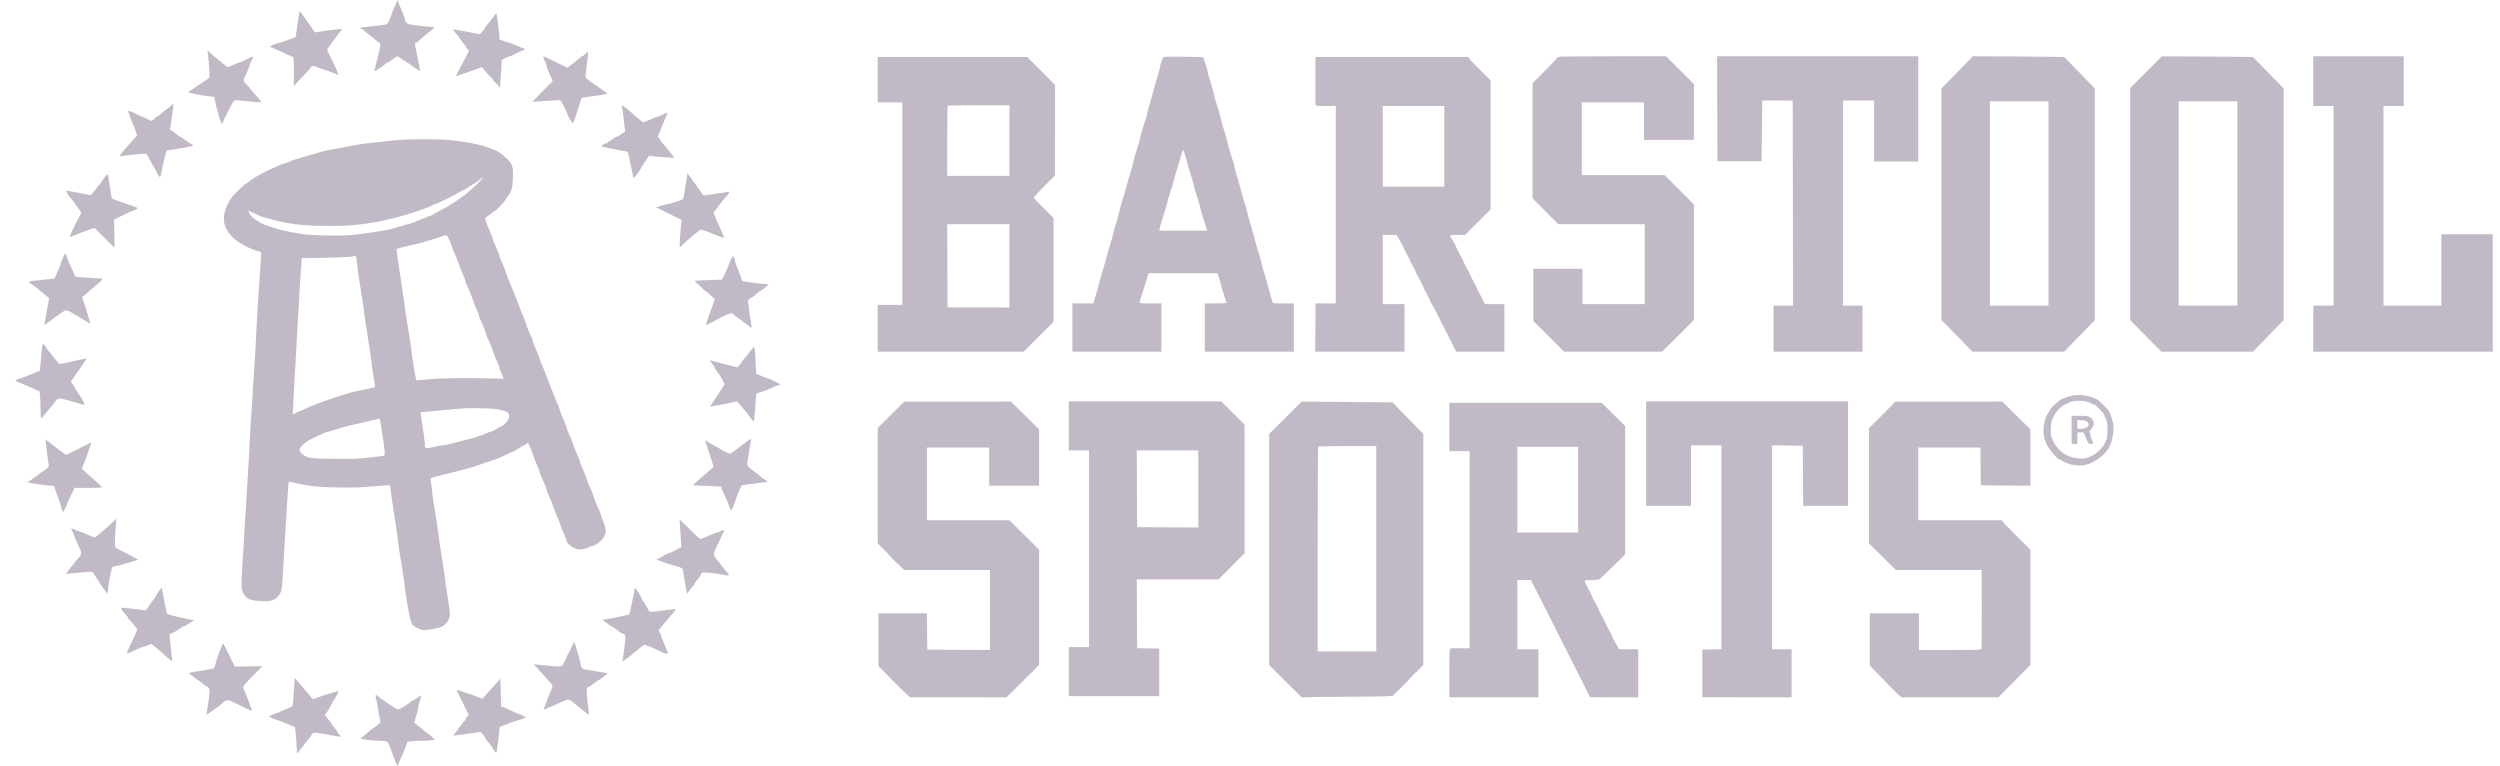 <svg width="111" height="34" viewBox="0 0 111 34" fill="none" xmlns="http://www.w3.org/2000/svg">
<path d="M17.518 0.304C17.444 0.47 17.383 0.621 17.383 0.64C17.383 0.659 17.342 0.768 17.29 0.88C17.281 0.9 17.273 0.919 17.266 0.936C17.247 0.981 17.234 1.014 17.211 1.038C17.154 1.101 17.041 1.112 16.638 1.153C16.582 1.158 16.522 1.164 16.455 1.171C16.198 1.2 15.986 1.225 15.976 1.232C15.97 1.238 16.012 1.264 16.063 1.286C16.118 1.312 16.163 1.34 16.163 1.35C16.163 1.363 16.301 1.475 16.468 1.603C16.635 1.731 16.773 1.846 16.773 1.862C16.773 1.878 16.795 1.891 16.821 1.891C16.93 1.891 16.914 2.009 16.693 2.866C16.651 3.023 16.622 3.158 16.625 3.161C16.641 3.177 17.02 2.924 17.091 2.854C17.13 2.815 17.174 2.786 17.194 2.786C17.213 2.786 17.316 2.722 17.422 2.642C17.528 2.563 17.624 2.499 17.637 2.499C17.647 2.499 17.737 2.553 17.83 2.617C17.926 2.684 18.061 2.77 18.135 2.812C18.206 2.85 18.273 2.895 18.283 2.911C18.302 2.94 18.646 3.17 18.655 3.161C18.665 3.151 18.575 2.684 18.488 2.297C18.411 1.948 18.411 1.891 18.488 1.891C18.514 1.891 18.553 1.862 18.575 1.827C18.601 1.795 18.774 1.644 18.967 1.494L19.311 1.222L19.176 1.206C19.099 1.196 18.829 1.164 18.572 1.136C18.055 1.081 18.016 1.062 17.974 0.835C17.962 0.774 17.91 0.63 17.856 0.515C17.804 0.4 17.737 0.24 17.705 0.154L17.65 0L17.518 0.304Z" fill="#C2B9C6"/>
<path d="M13.294 0.528C13.284 0.553 13.252 0.752 13.223 0.969C13.194 1.187 13.162 1.427 13.149 1.5L13.127 1.641L12.809 1.766C12.632 1.833 12.468 1.891 12.442 1.891C12.362 1.891 11.986 2.035 11.996 2.063C11.999 2.076 12.092 2.124 12.195 2.166C12.301 2.211 12.503 2.3 12.645 2.367C12.786 2.435 12.934 2.502 12.976 2.515C13.046 2.534 13.046 2.54 13.046 3.18V3.823L13.262 3.586C13.38 3.455 13.544 3.279 13.625 3.199C13.708 3.119 13.785 3.03 13.795 2.998C13.83 2.905 13.907 2.905 14.151 3.007C14.283 3.062 14.412 3.106 14.434 3.106C14.457 3.106 14.598 3.158 14.749 3.218C14.897 3.279 15.022 3.33 15.025 3.33C15.045 3.33 14.916 3.02 14.813 2.818C14.678 2.559 14.524 2.227 14.524 2.195C14.524 2.185 14.675 1.974 14.858 1.731L15.192 1.286L14.98 1.302C14.861 1.312 14.592 1.347 14.38 1.379L13.994 1.44L13.914 1.34C13.869 1.283 13.805 1.193 13.769 1.136C13.734 1.081 13.663 0.979 13.615 0.912C13.608 0.902 13.6 0.891 13.591 0.879C13.539 0.807 13.465 0.707 13.416 0.633C13.342 0.528 13.306 0.496 13.294 0.528Z" fill="#C2B9C6"/>
<path d="M21.83 0.851C21.868 0.797 21.926 0.717 21.961 0.669C21.997 0.624 22.032 0.592 22.038 0.598C22.061 0.617 22.167 1.446 22.17 1.603V1.747L22.36 1.817C22.462 1.859 22.565 1.891 22.585 1.891C22.607 1.891 22.784 1.958 22.98 2.041L23.333 2.191L23.227 2.23C23.166 2.252 23.018 2.319 22.899 2.383C22.777 2.447 22.662 2.499 22.636 2.499C22.613 2.499 22.52 2.537 22.434 2.582L22.273 2.665L22.254 3.084C22.241 3.317 22.225 3.599 22.212 3.711L22.193 3.913L22.135 3.82C22.103 3.769 22.032 3.695 21.977 3.657C21.926 3.618 21.881 3.564 21.881 3.538C21.881 3.516 21.846 3.468 21.804 3.436C21.762 3.404 21.656 3.289 21.563 3.18L21.399 2.982L21.2 3.049C21.087 3.087 20.831 3.18 20.628 3.254C20.426 3.327 20.255 3.381 20.249 3.378C20.243 3.372 20.31 3.234 20.397 3.068C20.487 2.905 20.619 2.655 20.692 2.511L20.827 2.255L20.744 2.163C20.699 2.115 20.66 2.06 20.66 2.044C20.66 2.025 20.596 1.939 20.516 1.849C20.435 1.756 20.371 1.667 20.371 1.648C20.371 1.625 20.361 1.603 20.345 1.596C20.332 1.59 20.271 1.523 20.214 1.446L20.101 1.308L20.23 1.321C20.297 1.328 20.57 1.376 20.831 1.427L21.306 1.52L21.431 1.376C21.502 1.299 21.556 1.219 21.56 1.203C21.56 1.184 21.605 1.12 21.663 1.059C21.717 0.998 21.794 0.902 21.83 0.851Z" fill="#C2B9C6"/>
<path d="M9.236 2.435C9.278 2.812 9.316 3.401 9.3 3.439C9.294 3.458 9.162 3.554 9.011 3.65C8.857 3.746 8.716 3.842 8.69 3.865C8.668 3.887 8.587 3.938 8.513 3.98C8.439 4.018 8.372 4.066 8.366 4.085C8.353 4.124 8.976 4.252 9.31 4.28L9.509 4.3L9.545 4.479C9.564 4.578 9.631 4.847 9.696 5.08C9.782 5.387 9.824 5.496 9.856 5.483C9.879 5.474 9.898 5.448 9.898 5.429C9.898 5.391 10.203 4.78 10.335 4.556C10.336 4.553 10.337 4.551 10.338 4.549L10.339 4.549C10.354 4.521 10.366 4.5 10.383 4.485C10.439 4.436 10.549 4.448 11.018 4.499L11.038 4.501C11.299 4.527 11.54 4.546 11.572 4.54C11.617 4.533 11.604 4.501 11.485 4.37C11.132 3.977 11.087 3.922 11.087 3.906C11.087 3.897 11.022 3.823 10.942 3.743C10.937 3.738 10.931 3.733 10.927 3.728C10.872 3.675 10.838 3.642 10.826 3.602C10.807 3.54 10.845 3.46 10.942 3.253C10.948 3.24 10.955 3.226 10.961 3.212C11.032 3.068 11.087 2.924 11.087 2.892C11.087 2.857 11.1 2.818 11.112 2.799C11.148 2.764 11.254 2.499 11.234 2.499C11.228 2.499 11.09 2.563 10.929 2.642C10.769 2.722 10.621 2.786 10.598 2.786C10.579 2.786 10.47 2.828 10.357 2.882C10.248 2.934 10.139 2.978 10.12 2.978C10.097 2.978 10.03 2.93 9.965 2.873C9.942 2.854 9.908 2.826 9.868 2.793L9.868 2.793L9.868 2.793C9.795 2.732 9.704 2.657 9.625 2.595C9.503 2.499 9.358 2.374 9.307 2.323L9.214 2.227L9.236 2.435Z" fill="#C2B9C6"/>
<path d="M25.845 2.499C25.868 2.499 25.932 2.451 25.993 2.39C26.054 2.329 26.112 2.284 26.115 2.291C26.128 2.3 26.102 2.518 26.019 3.164C25.99 3.391 25.993 3.439 26.032 3.481C26.086 3.532 26.404 3.762 26.742 3.986C26.861 4.066 26.957 4.143 26.957 4.159C26.957 4.181 26.604 4.239 26.009 4.312C25.826 4.338 25.817 4.341 25.791 4.45C25.752 4.597 25.479 5.413 25.447 5.471C25.424 5.515 25.216 5.17 25.168 5.003C25.155 4.955 25.084 4.808 25.013 4.677L24.885 4.444L24.515 4.463C24.467 4.466 24.414 4.469 24.36 4.472L24.359 4.472C24.186 4.483 23.996 4.495 23.889 4.504L23.632 4.524L23.937 4.21C24.104 4.037 24.31 3.829 24.393 3.746L24.541 3.599L24.4 3.282C24.323 3.106 24.258 2.934 24.258 2.895C24.258 2.86 24.245 2.818 24.233 2.799C24.188 2.751 24.095 2.499 24.123 2.499C24.136 2.499 24.278 2.559 24.435 2.639C24.509 2.675 24.6 2.719 24.688 2.761C24.79 2.811 24.89 2.859 24.959 2.892L25.196 3.004L25.46 2.802C25.608 2.69 25.743 2.575 25.768 2.55C25.791 2.521 25.826 2.499 25.845 2.499Z" fill="#C2B9C6"/>
<path fill-rule="evenodd" clip-rule="evenodd" d="M51.659 2.531C51.62 2.556 51.501 2.905 51.501 2.991C51.501 3.03 51.45 3.218 51.389 3.41C51.325 3.605 51.248 3.877 51.215 4.018C51.183 4.159 51.103 4.44 51.039 4.642C50.974 4.843 50.923 5.042 50.923 5.08C50.923 5.119 50.91 5.183 50.891 5.224C50.827 5.384 50.602 6.139 50.602 6.203C50.602 6.238 50.589 6.302 50.573 6.344C50.509 6.501 50.313 7.163 50.313 7.22C50.313 7.256 50.264 7.438 50.203 7.627C50.142 7.819 50.075 8.046 50.052 8.139C50.014 8.305 49.863 8.82 49.776 9.089C49.751 9.169 49.715 9.303 49.699 9.393C49.683 9.479 49.612 9.732 49.542 9.956C49.471 10.177 49.413 10.384 49.413 10.42C49.413 10.452 49.355 10.659 49.285 10.88C49.214 11.101 49.147 11.331 49.137 11.392C49.127 11.453 49.06 11.69 48.989 11.92C48.918 12.147 48.848 12.393 48.828 12.464C48.771 12.72 48.732 12.854 48.636 13.158L48.539 13.472H47.614V15.615H51.566V13.472H51.084C50.663 13.472 50.602 13.465 50.602 13.42C50.602 13.392 50.672 13.152 50.762 12.886C50.849 12.617 50.936 12.339 50.955 12.262L50.99 12.128H54.055L54.129 12.345C54.168 12.464 54.2 12.585 54.2 12.614C54.2 12.643 54.258 12.835 54.328 13.043C54.399 13.251 54.457 13.433 54.457 13.446C54.457 13.459 54.242 13.472 53.975 13.472H53.493V15.615H57.445V13.472H56.982C56.568 13.472 56.516 13.465 56.5 13.414C56.496 13.396 56.474 13.321 56.445 13.223C56.428 13.167 56.41 13.104 56.391 13.04C56.34 12.864 56.279 12.646 56.256 12.553C56.237 12.461 56.169 12.233 56.108 12.042C56.047 11.853 55.999 11.667 55.999 11.632C55.999 11.597 55.931 11.367 55.854 11.12C55.774 10.877 55.71 10.65 55.71 10.621C55.71 10.592 55.642 10.352 55.562 10.093C55.479 9.831 55.401 9.553 55.389 9.473C55.376 9.393 55.318 9.185 55.26 9.009C55.202 8.833 55.132 8.58 55.099 8.449C55.067 8.318 54.99 8.039 54.926 7.835C54.862 7.63 54.81 7.432 54.81 7.396C54.81 7.361 54.797 7.3 54.781 7.259C54.727 7.128 54.521 6.446 54.502 6.334C54.492 6.274 54.431 6.059 54.37 5.858C54.306 5.656 54.239 5.41 54.216 5.311C54.177 5.135 54.084 4.815 53.985 4.514C53.959 4.434 53.924 4.3 53.908 4.21C53.892 4.124 53.821 3.871 53.75 3.647C53.679 3.426 53.622 3.225 53.622 3.199C53.622 3.135 53.455 2.585 53.422 2.55C53.397 2.518 51.71 2.502 51.659 2.531ZM52.635 6.939C52.684 7.092 52.722 7.236 52.722 7.262C52.722 7.284 52.786 7.505 52.867 7.752C52.947 7.998 53.011 8.222 53.011 8.251C53.011 8.283 53.075 8.507 53.156 8.753C53.236 8.999 53.3 9.223 53.3 9.249C53.3 9.277 53.358 9.479 53.426 9.697C53.468 9.829 53.508 9.958 53.536 10.049C53.555 10.109 53.568 10.152 53.574 10.167L53.593 10.24H51.472L51.489 10.135C51.498 10.081 51.578 9.812 51.665 9.543C51.752 9.274 51.823 9.031 51.823 8.999C51.823 8.97 51.887 8.75 51.967 8.513C52.047 8.276 52.112 8.062 52.112 8.036C52.112 8.007 52.176 7.787 52.253 7.537C52.33 7.291 52.42 6.993 52.449 6.872C52.481 6.753 52.513 6.657 52.526 6.657C52.539 6.657 52.587 6.782 52.635 6.939Z" fill="#C2B9C6"/>
<path d="M68.609 3.129C68.917 2.815 69.171 2.547 69.171 2.527C69.171 2.511 70.102 2.499 71.571 2.499H73.974L75.21 3.73V6.21H72.994V4.546H70.231V7.777H73.909L75.21 9.073V14.207L74.507 14.911L73.8 15.615H69.444L68.763 14.934L68.078 14.252V11.936H70.263V13.504H73.026V9.953H69.184L68.046 8.807V3.698L68.609 3.129Z" fill="#C2B9C6"/>
<path d="M76.245 4.824L76.255 7.153H78.214L78.246 4.463H78.921L79.596 4.466L79.612 13.568H78.744V15.615H82.696V13.568H81.828V4.463H82.519L83.21 4.46V7.169H85.17V2.499H76.239L76.245 4.824Z" fill="#C2B9C6"/>
<path fill-rule="evenodd" clip-rule="evenodd" d="M86.384 3.74C86.484 3.637 86.798 3.314 87.081 3.026L87.595 2.499L89.266 2.505C90.184 2.511 91.097 2.518 91.293 2.524L91.649 2.534L91.987 2.876C92.08 2.972 92.206 3.1 92.331 3.229L92.331 3.229L92.333 3.23L92.333 3.231C92.453 3.353 92.572 3.475 92.665 3.57L93.008 3.922V14.214L92.331 14.914L91.649 15.615H87.576L87.354 15.391C87.229 15.27 87.129 15.158 87.129 15.145C87.129 15.129 87.097 15.097 87.059 15.071C87.023 15.046 86.959 14.988 86.924 14.946C86.885 14.902 86.708 14.719 86.528 14.54L86.198 14.211V3.929L86.384 3.74ZM90.952 13.568V4.495H88.35V13.568H90.952Z" fill="#C2B9C6"/>
<path fill-rule="evenodd" clip-rule="evenodd" d="M95.283 3.202L94.583 3.903V14.214L94.759 14.396C94.844 14.484 95.096 14.738 95.349 14.992L95.35 14.992L95.45 15.094L95.964 15.615H100.031L101.393 14.214V3.922L100.985 3.506C100.913 3.432 100.832 3.35 100.751 3.267L100.74 3.255L100.737 3.253L100.736 3.251C100.57 3.082 100.405 2.913 100.307 2.812L100.034 2.534L99.646 2.524C99.43 2.518 98.521 2.511 97.618 2.508L95.98 2.502L95.283 3.202ZM99.337 13.568H96.735V4.495H99.337V13.568Z" fill="#C2B9C6"/>
<path d="M102.71 4.706V2.499H106.726V4.706H105.827V13.568H108.397V10.4H110.678V15.615H102.71V13.568H103.61V4.706H102.71Z" fill="#C2B9C6"/>
<path fill-rule="evenodd" clip-rule="evenodd" d="M38.972 4.546H40.064V13.536H38.972V15.615H45.455L46.779 14.291V9.681L46.345 9.249C46.107 9.012 45.908 8.801 45.898 8.782C45.892 8.762 46.101 8.532 46.361 8.27L46.84 7.793L46.843 5.781V3.769L46.226 3.148L45.606 2.531H38.972V4.546ZM44.819 7.809H42.056V6.264C42.056 5.413 42.066 4.706 42.079 4.696C42.088 4.684 42.712 4.674 43.46 4.674H44.819V7.809ZM44.819 13.651L43.447 13.648H42.072L42.063 11.798L42.056 9.953H44.819V13.651Z" fill="#C2B9C6"/>
<path fill-rule="evenodd" clip-rule="evenodd" d="M58.405 2.642L58.408 2.531H65.184L65.274 2.649C65.322 2.716 65.377 2.777 65.389 2.783C65.406 2.79 65.447 2.828 65.486 2.873C65.524 2.914 65.698 3.09 65.871 3.263L66.183 3.573V9.303L65.614 9.866L65.046 10.432H64.715C64.448 10.432 64.384 10.442 64.384 10.477C64.384 10.503 64.397 10.532 64.413 10.541C64.448 10.564 64.673 10.967 64.673 11.011C64.673 11.027 64.747 11.168 64.834 11.325C64.924 11.482 64.994 11.623 64.994 11.642C64.994 11.658 65.059 11.789 65.139 11.93C65.219 12.07 65.284 12.198 65.284 12.217C65.284 12.233 65.348 12.365 65.428 12.505C65.508 12.646 65.573 12.777 65.573 12.797C65.573 12.816 65.647 12.96 65.733 13.117C65.823 13.273 65.894 13.424 65.894 13.452C65.894 13.497 65.952 13.504 66.344 13.504H66.793V15.615H64.657L64.516 15.334C64.329 14.966 64.243 14.796 64.162 14.639C64.127 14.569 64.053 14.425 63.998 14.319C63.944 14.214 63.851 14.025 63.793 13.903C63.735 13.779 63.642 13.609 63.584 13.523C63.529 13.433 63.484 13.347 63.484 13.324C63.484 13.305 63.42 13.171 63.34 13.03C63.26 12.889 63.195 12.758 63.195 12.739C63.195 12.72 63.125 12.576 63.035 12.419C62.948 12.262 62.874 12.121 62.874 12.102C62.874 12.086 62.81 11.955 62.729 11.814C62.649 11.674 62.585 11.546 62.585 11.527C62.585 11.511 62.521 11.379 62.44 11.239C62.36 11.098 62.296 10.967 62.296 10.947C62.296 10.931 62.228 10.807 62.148 10.672L62.003 10.432H61.396V13.504H62.36V15.615H58.392L58.412 13.472H59.308V4.706H58.858C58.479 4.706 58.408 4.7 58.405 4.658V2.642ZM64.127 8.289V4.706H61.396V8.289H64.127Z" fill="#C2B9C6"/>
<path d="M7.543 4.735C7.466 4.808 7.389 4.866 7.376 4.866C7.363 4.866 7.273 4.936 7.177 5.026C7.08 5.112 6.981 5.186 6.955 5.186C6.929 5.186 6.91 5.199 6.91 5.215C6.91 5.231 6.865 5.275 6.814 5.314C6.721 5.378 6.711 5.381 6.637 5.333C6.595 5.304 6.486 5.253 6.396 5.218C6.306 5.183 6.113 5.096 5.969 5.026C5.763 4.923 5.702 4.907 5.696 4.943C5.689 4.968 5.757 5.16 5.844 5.368C5.934 5.576 6.024 5.806 6.043 5.88L6.085 6.014L5.934 6.184C5.887 6.237 5.841 6.289 5.807 6.328L5.807 6.328C5.782 6.356 5.764 6.377 5.757 6.385C5.532 6.632 5.403 6.785 5.359 6.859C5.301 6.945 5.301 6.949 5.375 6.933C5.551 6.894 6.435 6.814 6.48 6.83C6.505 6.84 6.547 6.897 6.573 6.955C6.599 7.016 6.689 7.179 6.772 7.316C6.856 7.457 6.952 7.63 6.987 7.704C7.074 7.899 7.125 7.899 7.164 7.71C7.183 7.62 7.199 7.524 7.199 7.496C7.199 7.406 7.366 6.741 7.402 6.696C7.418 6.677 7.482 6.657 7.543 6.657C7.684 6.657 8.523 6.497 8.561 6.462C8.578 6.449 8.549 6.417 8.497 6.395C8.446 6.373 8.398 6.347 8.388 6.337C8.353 6.296 8.031 6.082 8.009 6.082C7.996 6.082 7.919 6.027 7.839 5.96C7.758 5.896 7.662 5.819 7.623 5.794L7.55 5.746L7.633 5.189C7.678 4.882 7.707 4.626 7.701 4.62C7.691 4.61 7.623 4.664 7.543 4.735Z" fill="#C2B9C6"/>
<path d="M27.754 5.842C27.763 5.832 27.641 4.856 27.616 4.744C27.606 4.706 27.609 4.674 27.619 4.674C27.654 4.674 27.937 4.907 28.409 5.32C28.473 5.378 28.538 5.429 28.554 5.432C28.57 5.439 28.708 5.384 28.862 5.314C29.016 5.243 29.158 5.186 29.177 5.186C29.193 5.186 29.302 5.141 29.418 5.087C29.534 5.032 29.636 4.997 29.643 5.003C29.649 5.01 29.591 5.157 29.511 5.327C29.431 5.499 29.366 5.653 29.366 5.672C29.366 5.691 29.328 5.784 29.283 5.88C29.203 6.05 29.203 6.056 29.26 6.136C29.287 6.173 29.319 6.224 29.343 6.261L29.343 6.261L29.343 6.261C29.348 6.269 29.353 6.277 29.357 6.283C29.376 6.318 29.408 6.353 29.424 6.366C29.469 6.392 29.942 6.99 29.932 7.003C29.916 7.016 29.016 6.952 28.897 6.926C28.814 6.91 28.795 6.92 28.759 7C28.737 7.048 28.663 7.163 28.592 7.252C28.525 7.342 28.467 7.432 28.467 7.451C28.467 7.489 28.171 7.902 28.142 7.905C28.133 7.905 28.097 7.78 28.069 7.624C28.04 7.47 27.982 7.208 27.943 7.041L27.872 6.737L27.648 6.696C27.281 6.629 26.784 6.526 26.732 6.51C26.694 6.497 26.703 6.481 26.764 6.433C26.809 6.398 26.87 6.369 26.902 6.369C26.931 6.369 26.957 6.36 26.957 6.344C26.957 6.331 27.008 6.293 27.073 6.258C27.134 6.226 27.217 6.171 27.253 6.139C27.291 6.107 27.339 6.082 27.358 6.082C27.391 6.082 27.648 5.922 27.754 5.842Z" fill="#C2B9C6"/>
<path fill-rule="evenodd" clip-rule="evenodd" d="M17.705 6.213C17.502 6.229 17.162 6.264 16.95 6.293C16.738 6.318 16.426 6.353 16.253 6.369C16.082 6.385 15.684 6.453 15.369 6.517C15.054 6.581 14.726 6.645 14.637 6.657C14.482 6.68 14.315 6.725 13.962 6.83C13.875 6.856 13.714 6.901 13.608 6.929C13.345 7 12.908 7.14 12.87 7.172C12.854 7.185 12.757 7.217 12.661 7.246C12.494 7.294 12.034 7.492 11.793 7.617C11.382 7.831 11.183 7.95 11.07 8.049C11 8.11 10.926 8.161 10.907 8.161C10.891 8.161 10.733 8.302 10.56 8.471C10.303 8.724 10.226 8.826 10.12 9.044C9.808 9.674 9.898 10.151 10.405 10.608C10.614 10.8 11.234 11.117 11.466 11.152C11.54 11.165 11.601 11.191 11.601 11.21C11.601 11.228 11.566 11.744 11.52 12.432L11.52 12.432L11.52 12.44C11.51 12.59 11.499 12.748 11.488 12.912C11.427 13.827 11.376 14.694 11.376 14.841C11.376 14.985 11.312 16.073 11.231 17.253C11.151 18.437 11.087 19.499 11.087 19.614C11.09 19.729 11.022 20.858 10.942 22.125C10.785 24.627 10.717 25.82 10.724 26.041C10.73 26.22 10.785 26.355 10.903 26.483C11.029 26.617 11.222 26.674 11.601 26.694C11.983 26.713 12.185 26.658 12.333 26.489C12.503 26.294 12.523 26.207 12.561 25.468C12.642 23.936 12.799 21.421 12.818 21.399C12.828 21.386 13.011 21.418 13.223 21.469C13.435 21.521 13.788 21.578 14.01 21.597C14.524 21.649 15.7 21.665 16.114 21.629C16.728 21.578 17.303 21.537 17.309 21.546C17.316 21.553 17.335 21.677 17.354 21.825C17.37 21.972 17.451 22.509 17.531 23.021C17.608 23.53 17.672 23.99 17.672 24.038C17.672 24.086 17.737 24.518 17.817 24.992C17.897 25.468 17.962 25.903 17.962 25.958C17.962 26.131 18.186 27.461 18.235 27.564C18.26 27.615 18.286 27.682 18.293 27.711C18.315 27.775 18.582 27.932 18.726 27.967C18.858 27.996 19.346 27.925 19.578 27.845C19.767 27.778 19.953 27.535 19.976 27.317C19.986 27.238 19.941 26.889 19.876 26.495C19.812 26.121 19.761 25.766 19.761 25.705C19.761 25.648 19.696 25.206 19.616 24.729C19.536 24.253 19.471 23.814 19.471 23.757C19.471 23.699 19.407 23.261 19.327 22.784C19.247 22.308 19.182 21.866 19.182 21.805C19.182 21.745 19.166 21.594 19.144 21.473C19.121 21.348 19.115 21.239 19.125 21.23C19.134 21.22 19.372 21.153 19.651 21.085C20.721 20.823 21.017 20.737 21.576 20.538C21.772 20.468 21.974 20.398 22.026 20.385C22.08 20.372 22.276 20.286 22.462 20.193C22.652 20.103 22.816 20.03 22.826 20.03C22.838 20.03 22.938 19.972 23.044 19.902C23.153 19.831 23.256 19.774 23.275 19.774C23.291 19.774 23.336 19.745 23.375 19.71L23.446 19.643L23.516 19.812C23.555 19.905 23.6 20.007 23.616 20.036C23.635 20.068 23.648 20.116 23.648 20.145C23.648 20.174 23.722 20.363 23.809 20.564C23.898 20.766 23.969 20.951 23.969 20.974C23.969 20.999 24.005 21.095 24.046 21.188C24.207 21.546 24.258 21.671 24.258 21.709C24.258 21.748 24.323 21.908 24.451 22.192C24.486 22.266 24.522 22.368 24.535 22.416C24.547 22.468 24.628 22.672 24.711 22.871C24.798 23.069 24.869 23.251 24.869 23.274C24.869 23.296 24.933 23.462 25.013 23.645C25.094 23.827 25.158 23.99 25.158 24.013C25.158 24.083 25.283 24.211 25.437 24.304C25.633 24.416 25.881 24.422 26.08 24.323C26.154 24.285 26.237 24.253 26.266 24.253C26.363 24.253 26.587 24.115 26.71 23.987C26.925 23.75 26.944 23.52 26.78 23.143C26.719 22.999 26.668 22.861 26.668 22.832C26.668 22.803 26.655 22.756 26.636 22.724C26.571 22.615 26.346 22.064 26.346 22.023C26.346 21.997 26.318 21.914 26.282 21.834L26.272 21.811C26.236 21.734 26.186 21.625 26.157 21.556C26.122 21.482 26.083 21.377 26.07 21.326C26.045 21.223 25.855 20.756 25.8 20.663C25.784 20.631 25.768 20.583 25.768 20.555C25.768 20.526 25.698 20.337 25.608 20.135C25.521 19.934 25.447 19.748 25.447 19.726C25.447 19.7 25.412 19.604 25.37 19.512C25.209 19.153 25.158 19.029 25.158 18.99C25.158 18.952 25.097 18.795 24.965 18.51C24.933 18.44 24.894 18.328 24.875 18.261C24.856 18.19 24.776 17.982 24.698 17.797C24.535 17.403 24.329 16.892 24.281 16.751C24.229 16.597 24.13 16.348 24.046 16.165C24.005 16.073 23.969 15.976 23.969 15.951C23.969 15.912 23.85 15.618 23.693 15.273C23.667 15.218 23.648 15.151 23.648 15.122C23.648 15.094 23.635 15.046 23.616 15.014C23.552 14.895 23.359 14.425 23.359 14.383C23.359 14.358 23.323 14.262 23.282 14.169C23.198 13.987 23.099 13.737 23.047 13.584C22.999 13.443 22.793 12.931 22.63 12.537C22.552 12.352 22.472 12.144 22.453 12.074C22.434 12.006 22.395 11.894 22.363 11.824C22.231 11.539 22.17 11.383 22.17 11.344C22.17 11.306 22.119 11.181 21.958 10.823C21.916 10.73 21.881 10.634 21.881 10.608C21.881 10.583 21.817 10.413 21.736 10.234C21.653 10.052 21.576 9.85 21.563 9.783C21.537 9.677 21.544 9.658 21.605 9.629C21.64 9.61 21.74 9.537 21.823 9.469C21.907 9.399 21.984 9.345 22 9.345C22.032 9.345 22.459 8.89 22.459 8.855C22.459 8.839 22.495 8.782 22.536 8.727C22.723 8.481 22.765 8.334 22.774 7.879C22.787 7.384 22.755 7.281 22.501 7.038C22.311 6.853 22.022 6.657 21.942 6.657C21.91 6.657 21.878 6.645 21.868 6.629C21.858 6.616 21.688 6.552 21.489 6.491C21.116 6.373 20.493 6.264 19.873 6.21C19.459 6.171 18.235 6.174 17.705 6.213ZM21.357 7.998C21.174 8.203 20.593 8.711 20.522 8.734C20.5 8.74 20.448 8.778 20.403 8.82C20.3 8.913 19.819 9.207 19.488 9.38C19.346 9.45 19.218 9.524 19.198 9.537C19.182 9.549 19.102 9.585 19.022 9.61C18.942 9.639 18.72 9.725 18.53 9.805C18.337 9.885 18.158 9.953 18.125 9.953C18.096 9.953 17.965 9.988 17.833 10.029C17.422 10.161 17.229 10.209 17.008 10.24C16.885 10.256 16.619 10.298 16.41 10.333C15.777 10.442 15.244 10.474 14.46 10.455C14.062 10.445 13.637 10.423 13.512 10.404C12.693 10.282 12.317 10.189 11.755 9.978C11.475 9.873 11.128 9.62 11.067 9.476C11.042 9.415 11.026 9.364 11.029 9.357C11.035 9.354 11.17 9.415 11.328 9.492C11.488 9.569 11.639 9.633 11.665 9.633C11.691 9.633 11.848 9.674 12.018 9.725C12.709 9.94 13.496 10.033 14.588 10.033C15.655 10.033 16.355 9.953 17.335 9.722C17.994 9.569 19.038 9.226 19.231 9.098C19.266 9.076 19.314 9.057 19.343 9.057C19.398 9.057 20.304 8.606 20.435 8.513C20.487 8.478 20.541 8.449 20.557 8.449C20.577 8.449 20.683 8.388 20.795 8.311C20.908 8.238 21.036 8.158 21.084 8.132C21.133 8.107 21.2 8.062 21.229 8.036C21.293 7.975 21.438 7.873 21.457 7.873C21.467 7.873 21.418 7.931 21.357 7.998ZM19.973 10.704C20.034 10.845 20.082 10.976 20.082 10.999C20.082 11.018 20.133 11.149 20.198 11.287C20.259 11.424 20.342 11.629 20.378 11.744C20.416 11.856 20.493 12.054 20.554 12.185C20.612 12.313 20.66 12.438 20.66 12.461C20.66 12.499 20.699 12.598 20.853 12.944C20.885 13.014 20.94 13.158 20.975 13.264C21.039 13.456 21.094 13.593 21.21 13.846C21.242 13.919 21.271 14.003 21.271 14.031C21.271 14.057 21.284 14.105 21.303 14.137C21.367 14.255 21.56 14.726 21.56 14.767C21.56 14.793 21.595 14.889 21.637 14.982L21.644 14.998C21.648 15.006 21.652 15.014 21.655 15.023C21.664 15.042 21.673 15.062 21.682 15.082L21.687 15.093L21.687 15.093C21.72 15.166 21.755 15.243 21.778 15.295C21.814 15.375 21.855 15.484 21.868 15.535C21.894 15.637 22.083 16.105 22.138 16.197C22.154 16.229 22.17 16.277 22.17 16.306C22.17 16.335 22.189 16.402 22.215 16.456C22.295 16.629 22.363 16.808 22.357 16.815C22.35 16.821 22.051 16.811 21.688 16.799C20.785 16.767 19.446 16.789 18.932 16.85C18.694 16.875 18.495 16.892 18.488 16.885C18.463 16.863 18.283 15.781 18.283 15.666C18.283 15.609 18.212 15.129 18.122 14.598C18.035 14.067 17.962 13.593 17.962 13.545C17.962 13.497 17.897 13.053 17.82 12.56C17.666 11.597 17.595 11.075 17.615 11.053C17.637 11.031 18.264 10.874 18.427 10.848C18.562 10.826 19.173 10.647 19.648 10.484C19.719 10.458 19.796 10.442 19.822 10.445C19.847 10.445 19.915 10.564 19.973 10.704ZM15.822 11.463C15.832 11.52 15.854 11.709 15.873 11.878C15.889 12.048 15.963 12.534 16.034 12.96C16.105 13.385 16.163 13.782 16.163 13.839C16.163 13.9 16.236 14.386 16.323 14.921C16.413 15.458 16.484 15.938 16.484 15.992C16.484 16.047 16.519 16.319 16.564 16.597C16.587 16.737 16.609 16.869 16.625 16.969L16.625 16.969L16.625 16.971C16.642 17.068 16.652 17.135 16.654 17.147C16.66 17.195 16.481 17.243 15.883 17.355C15.623 17.403 14.855 17.64 14.396 17.813C14.316 17.842 14.232 17.873 14.162 17.899C14.085 17.927 14.022 17.95 13.994 17.96C13.943 17.976 13.766 18.053 13.602 18.13C13.441 18.206 13.294 18.27 13.274 18.27C13.258 18.27 13.191 18.302 13.127 18.337C13.062 18.376 13.008 18.401 13.001 18.395C12.995 18.389 13.03 17.662 13.082 16.783C13.133 15.903 13.22 14.406 13.271 13.456C13.326 12.505 13.377 11.671 13.387 11.597L13.406 11.466L14.437 11.443C15.308 11.424 15.546 11.411 15.78 11.363C15.793 11.363 15.809 11.408 15.822 11.463ZM22.164 18.187C22.292 18.216 22.44 18.261 22.488 18.286C22.585 18.334 22.633 18.449 22.597 18.549C22.549 18.68 22.411 18.852 22.318 18.897C22.263 18.923 22.135 18.993 22.029 19.054C21.926 19.115 21.823 19.166 21.797 19.166C21.775 19.166 21.679 19.201 21.585 19.243C21.38 19.336 21.004 19.454 20.612 19.55C20.523 19.573 20.401 19.604 20.283 19.634L20.282 19.634L20.28 19.635C20.19 19.657 20.103 19.679 20.034 19.697C19.876 19.739 19.703 19.774 19.648 19.774C19.597 19.777 19.407 19.809 19.231 19.851L19.231 19.851C19.025 19.898 18.936 19.918 18.896 19.883C18.866 19.857 18.866 19.798 18.864 19.694C18.861 19.623 18.816 19.288 18.762 18.948C18.707 18.609 18.672 18.322 18.681 18.312C18.691 18.302 18.845 18.283 19.028 18.27C19.068 18.267 19.118 18.262 19.174 18.258L19.176 18.258C19.377 18.24 19.662 18.216 19.889 18.194C20.695 18.117 20.699 18.117 21.335 18.126C21.717 18.133 22.013 18.155 22.164 18.187ZM16.869 18.606C16.869 18.613 16.911 18.884 16.962 19.204C17.097 20.043 17.11 20.212 17.04 20.235C17.008 20.244 16.702 20.279 16.362 20.318C15.828 20.378 15.607 20.385 14.804 20.372C14.017 20.363 13.837 20.35 13.682 20.302C13.474 20.238 13.303 20.091 13.303 19.979C13.303 19.835 13.541 19.627 13.894 19.457C14.364 19.23 14.514 19.166 14.569 19.166C14.595 19.166 14.791 19.108 15.009 19.038C15.225 18.968 15.453 18.904 15.517 18.894C15.616 18.878 16.207 18.741 16.66 18.629C16.811 18.59 16.869 18.584 16.869 18.606Z" fill="#C2B9C6"/>
<path d="M30.346 8.791C30.359 8.734 30.517 7.764 30.526 7.688C30.526 7.675 30.536 7.688 30.545 7.713C30.558 7.739 30.61 7.819 30.668 7.889C30.722 7.959 30.831 8.11 30.909 8.225C30.986 8.34 31.056 8.439 31.069 8.449C31.082 8.459 31.117 8.513 31.146 8.567C31.185 8.644 31.22 8.673 31.278 8.673C31.342 8.673 31.821 8.602 32.283 8.526L32.389 8.51L32.341 8.606C32.312 8.657 32.271 8.714 32.248 8.727C32.222 8.74 32.155 8.82 32.094 8.9C32.033 8.983 31.917 9.134 31.834 9.239L31.683 9.431L31.731 9.572C31.76 9.649 31.821 9.799 31.872 9.905C31.924 10.01 32.01 10.202 32.062 10.327L32.155 10.56L32.068 10.541C32.023 10.528 31.84 10.458 31.663 10.384C31.487 10.308 31.304 10.237 31.255 10.228C31.21 10.218 31.149 10.202 31.124 10.193C31.088 10.177 30.549 10.631 30.237 10.935C30.215 10.96 30.189 10.973 30.179 10.963C30.163 10.947 30.224 10.039 30.253 9.866L30.269 9.764L29.125 9.207L29.35 9.134C29.476 9.095 29.604 9.06 29.636 9.06C29.668 9.057 29.839 9.012 30.012 8.961C30.272 8.881 30.333 8.849 30.346 8.791Z" fill="#C2B9C6"/>
<path d="M4.671 7.841C4.613 7.905 4.546 8.001 4.52 8.049C4.494 8.097 4.459 8.148 4.443 8.158C4.427 8.167 4.334 8.289 4.231 8.427C4.08 8.631 4.035 8.67 3.977 8.657C3.81 8.615 2.943 8.455 2.933 8.465C2.917 8.478 3.058 8.714 3.103 8.753C3.139 8.778 3.286 8.977 3.585 9.396C3.608 9.428 3.595 9.482 3.543 9.578C3.344 9.94 3.081 10.5 3.097 10.519C3.106 10.525 3.219 10.487 3.347 10.432C3.479 10.375 3.72 10.282 3.887 10.224L4.192 10.119L4.549 10.474C4.745 10.672 4.947 10.867 4.995 10.912L5.085 10.992L5.076 10.368L5.063 9.745L5.175 9.693C5.204 9.68 5.261 9.652 5.331 9.619L5.332 9.618L5.332 9.618L5.332 9.618C5.41 9.58 5.505 9.534 5.593 9.492C5.76 9.409 5.921 9.341 5.946 9.345C5.972 9.345 6.03 9.316 6.069 9.287C6.146 9.23 6.142 9.226 5.635 9.06C5.073 8.871 4.951 8.817 4.951 8.759C4.947 8.676 4.8 7.745 4.787 7.736C4.78 7.729 4.726 7.777 4.671 7.841Z" fill="#C2B9C6"/>
<path d="M2.695 11.712C2.711 11.651 2.76 11.523 2.801 11.431C2.84 11.341 2.885 11.264 2.898 11.264C2.92 11.264 2.968 11.376 3.01 11.517C3.02 11.562 3.094 11.725 3.168 11.885C3.245 12.045 3.312 12.205 3.319 12.24C3.328 12.301 3.363 12.304 3.922 12.329C4.247 12.342 4.526 12.365 4.543 12.381C4.555 12.393 4.507 12.457 4.43 12.525C4.353 12.589 4.247 12.681 4.192 12.729C4.141 12.777 3.993 12.902 3.868 13.005L3.643 13.197L3.755 13.516C3.816 13.695 3.878 13.891 3.89 13.951C3.903 14.012 3.939 14.131 3.964 14.214C4.012 14.367 3.996 14.406 3.916 14.326C3.894 14.303 3.775 14.227 3.649 14.159C3.527 14.092 3.367 13.996 3.296 13.951C3.225 13.903 3.116 13.839 3.052 13.811C3.046 13.808 3.041 13.806 3.036 13.803C3.012 13.792 2.992 13.782 2.972 13.779C2.889 13.763 2.79 13.836 2.289 14.204C2.264 14.222 2.238 14.242 2.21 14.262C2.085 14.354 1.979 14.425 1.976 14.422C1.969 14.415 1.995 14.255 2.136 13.475L2.181 13.238L2.078 13.152C1.873 12.973 1.471 12.656 1.401 12.617C1.198 12.505 1.23 12.489 1.837 12.429L2.422 12.368L2.483 12.224C2.519 12.144 2.573 12.022 2.605 11.952C2.637 11.882 2.676 11.773 2.695 11.712Z" fill="#C2B9C6"/>
<path d="M32.441 11.543C32.396 11.645 32.351 11.763 32.338 11.808C32.316 11.882 32.068 12.416 32.055 12.416C32.055 12.416 32.042 12.416 32.02 12.417L32.02 12.417L32.018 12.417C31.933 12.42 31.712 12.428 31.455 12.435C31.127 12.448 30.854 12.464 30.844 12.47C30.835 12.48 30.876 12.525 30.937 12.573C30.998 12.617 31.104 12.717 31.175 12.79C31.246 12.867 31.317 12.928 31.336 12.928C31.352 12.928 31.426 12.989 31.5 13.062C31.57 13.139 31.657 13.216 31.692 13.232C31.747 13.264 31.744 13.286 31.609 13.648C31.529 13.859 31.435 14.121 31.4 14.233L31.336 14.431L31.403 14.412C31.442 14.402 31.535 14.354 31.615 14.306C31.695 14.259 31.914 14.143 32.107 14.051C32.479 13.875 32.495 13.871 32.64 14.028C32.685 14.073 32.736 14.111 32.756 14.111C32.775 14.111 32.849 14.163 32.92 14.227C32.987 14.287 33.087 14.361 33.135 14.386C33.183 14.412 33.254 14.463 33.289 14.498C33.328 14.537 33.363 14.559 33.369 14.55C33.379 14.54 33.356 14.38 33.321 14.195C33.283 14.006 33.254 13.791 33.254 13.718C33.254 13.644 33.241 13.529 33.225 13.465C33.202 13.366 33.209 13.337 33.267 13.283C33.305 13.244 33.35 13.216 33.369 13.216C33.385 13.216 33.469 13.152 33.559 13.072C33.646 12.992 33.729 12.928 33.745 12.928C33.777 12.928 34.102 12.672 34.115 12.637C34.121 12.621 34.054 12.608 33.964 12.608C33.822 12.608 33.389 12.553 33.038 12.496C32.965 12.483 32.932 12.461 32.932 12.422C32.932 12.374 32.791 11.997 32.675 11.728C32.659 11.693 32.64 11.613 32.627 11.549C32.595 11.338 32.534 11.338 32.441 11.543Z" fill="#C2B9C6"/>
<path d="M1.837 15.727C1.857 15.497 1.882 15.298 1.889 15.286C1.911 15.247 1.985 15.318 2.062 15.452C2.101 15.516 2.149 15.58 2.168 15.599C2.191 15.615 2.297 15.749 2.406 15.893C2.522 16.047 2.631 16.159 2.663 16.159C2.692 16.159 2.972 16.101 3.28 16.031C3.588 15.964 3.845 15.909 3.849 15.916C3.855 15.922 3.81 15.986 3.755 16.063C3.698 16.14 3.62 16.255 3.582 16.319C3.547 16.383 3.482 16.469 3.444 16.508C3.402 16.549 3.351 16.626 3.328 16.683C3.306 16.738 3.254 16.811 3.219 16.843C3.132 16.923 3.135 16.955 3.232 17.067C3.277 17.119 3.312 17.179 3.312 17.199C3.312 17.221 3.344 17.279 3.386 17.33C3.514 17.493 3.791 17.966 3.759 17.976C3.743 17.982 3.514 17.922 3.248 17.842C2.631 17.653 2.57 17.653 2.454 17.829C2.403 17.906 2.348 17.979 2.326 17.998C2.307 18.014 2.188 18.155 2.066 18.309C1.944 18.462 1.834 18.577 1.821 18.568C1.812 18.558 1.802 18.401 1.802 18.226C1.802 18.046 1.793 17.784 1.783 17.643L1.76 17.381L1.5 17.263C1.359 17.195 1.176 17.115 1.095 17.087C0.832 16.984 0.678 16.911 0.678 16.888C0.678 16.875 0.761 16.84 0.864 16.811C0.964 16.783 1.121 16.728 1.208 16.687C1.298 16.648 1.458 16.581 1.568 16.54L1.767 16.463L1.783 16.303C1.788 16.259 1.795 16.175 1.805 16.075C1.814 15.968 1.826 15.844 1.837 15.727Z" fill="#C2B9C6"/>
<path d="M33.446 15.414C33.446 15.43 33.401 15.484 33.35 15.541C33.295 15.599 33.254 15.657 33.254 15.669C33.254 15.682 33.18 15.772 33.093 15.868C33.003 15.964 32.932 16.056 32.932 16.073C32.932 16.088 32.887 16.149 32.833 16.207L32.733 16.306L32.486 16.248C32.133 16.159 31.606 16.024 31.551 16.002C31.512 15.989 31.516 16.009 31.564 16.079C31.599 16.13 31.654 16.2 31.686 16.236C31.718 16.271 31.744 16.316 31.744 16.338C31.744 16.36 31.776 16.418 31.818 16.469C31.975 16.661 32.203 17.061 32.168 17.083C32.148 17.096 32.097 17.163 32.059 17.234C32.017 17.307 31.882 17.518 31.753 17.707L31.522 18.053L31.625 18.034C31.635 18.032 31.647 18.03 31.661 18.028C31.727 18.017 31.833 17.999 31.92 17.986C32.026 17.97 32.251 17.925 32.418 17.886L32.724 17.819L32.836 17.947C32.897 18.021 33.006 18.145 33.077 18.226C33.148 18.305 33.228 18.411 33.257 18.459C33.286 18.507 33.347 18.584 33.389 18.632L33.469 18.718L33.491 18.587C33.504 18.513 33.527 18.238 33.543 17.973C33.559 17.71 33.578 17.49 33.581 17.486C33.607 17.461 33.845 17.375 33.883 17.375C33.906 17.375 34.002 17.339 34.095 17.298C34.117 17.288 34.142 17.277 34.169 17.265C34.254 17.227 34.353 17.183 34.417 17.154C34.5 17.119 34.6 17.087 34.642 17.083C34.715 17.083 34.153 16.799 34.079 16.799C34.057 16.799 33.938 16.754 33.813 16.696L33.581 16.594L33.562 16.405C33.553 16.3 33.543 16.127 33.543 16.018C33.543 15.73 33.504 15.391 33.475 15.391C33.459 15.391 33.446 15.401 33.446 15.414Z" fill="#C2B9C6"/>
<path fill-rule="evenodd" clip-rule="evenodd" d="M91.98 19.71H92.237V19.198H92.514L92.62 19.454C92.726 19.703 92.729 19.71 92.838 19.71C92.938 19.71 92.947 19.703 92.925 19.636C92.915 19.598 92.883 19.527 92.861 19.48C92.835 19.432 92.816 19.361 92.816 19.32C92.816 19.278 92.803 19.227 92.787 19.201C92.767 19.172 92.777 19.134 92.822 19.089C92.857 19.051 92.909 18.98 92.934 18.929C93.002 18.798 92.947 18.629 92.806 18.533C92.71 18.469 92.658 18.462 92.34 18.462H91.98V19.71ZM92.694 18.75C92.729 18.801 92.745 18.856 92.732 18.888C92.7 18.974 92.546 19.038 92.382 19.038H92.237V18.651L92.433 18.661C92.604 18.67 92.642 18.683 92.694 18.75Z" fill="#C2B9C6"/>
<path fill-rule="evenodd" clip-rule="evenodd" d="M91.486 17.746C91.521 17.72 91.662 17.666 91.804 17.621C92.163 17.506 92.453 17.506 92.829 17.621C93.092 17.704 93.13 17.726 93.343 17.934L93.36 17.951C93.516 18.104 93.597 18.183 93.653 18.277C93.714 18.38 93.745 18.499 93.81 18.748L93.81 18.748L93.815 18.766C93.901 19.093 93.773 19.72 93.564 19.991C93.33 20.302 92.97 20.542 92.607 20.638C92.305 20.714 91.865 20.644 91.585 20.474C91.502 20.423 91.421 20.382 91.409 20.382C91.357 20.382 91.052 20.036 90.943 19.854C90.772 19.566 90.715 19.336 90.734 19.009C90.753 18.718 90.833 18.472 90.975 18.28C91.013 18.226 91.049 18.165 91.049 18.149C91.049 18.123 91.367 17.829 91.486 17.746ZM93.024 17.982C93.008 17.982 92.918 17.944 92.819 17.893C92.671 17.822 92.591 17.806 92.35 17.797C92.086 17.79 92.038 17.8 91.826 17.89C91.54 18.011 91.331 18.206 91.177 18.494C91.081 18.68 91.065 18.737 91.055 19C91.042 19.246 91.052 19.326 91.11 19.48C91.196 19.71 91.373 19.94 91.601 20.116C91.829 20.292 92.324 20.407 92.594 20.346C92.951 20.267 93.314 19.979 93.471 19.646C93.564 19.454 93.571 19.412 93.571 19.086C93.571 18.782 93.561 18.715 93.5 18.597C93.458 18.523 93.426 18.443 93.426 18.421C93.426 18.379 93.063 17.982 93.024 17.982Z" fill="#C2B9C6"/>
<path d="M38.972 19L39.56 18.417L40.145 17.835L44.887 17.829L46.136 19.061V21.565H43.92V19.87H41.157V23.101H44.819L45.478 23.754L46.136 24.409V29.525L44.684 30.965L42.548 30.961H40.411L40.296 30.859C40.228 30.805 39.958 30.539 39.688 30.267C39.533 30.11 39.38 29.955 39.267 29.84C39.184 29.756 39.124 29.695 39.101 29.672L39.004 29.576V27.228H41.157L41.163 28.034L41.173 28.843L42.564 28.853L43.952 28.859V25.308H40.145L39.833 25.008C39.66 24.845 39.518 24.701 39.518 24.691C39.518 24.678 39.396 24.55 39.245 24.4L38.972 24.131V19Z" fill="#C2B9C6"/>
<path fill-rule="evenodd" clip-rule="evenodd" d="M47.453 19.998H48.353V28.732H47.453V30.907H51.469V28.799L50.489 28.779L50.48 27.25L50.473 25.724H54.103L54.682 25.145L55.26 24.563V18.852L54.226 17.822H47.453V19.998ZM53.204 23.421L51.848 23.415L50.489 23.405L50.48 21.7L50.473 19.998H53.204V23.421Z" fill="#C2B9C6"/>
<path fill-rule="evenodd" clip-rule="evenodd" d="M56.352 19.262L57.075 18.545L57.795 17.829L59.812 17.848L61.827 17.864L62.28 18.331C62.527 18.587 62.836 18.901 62.964 19.029L63.195 19.262V29.528L62.89 29.826C62.723 29.985 62.585 30.13 62.585 30.142C62.585 30.152 62.418 30.328 62.215 30.526L61.843 30.891L61.627 30.91C61.509 30.92 60.677 30.933 59.774 30.936C58.874 30.939 58.062 30.948 57.968 30.955L57.801 30.968L57.075 30.248L56.352 29.528V19.262ZM61.107 28.923V19.806H59.828C59.125 19.806 58.537 19.816 58.527 19.828C58.514 19.838 58.505 21.892 58.505 24.387V28.923H61.107Z" fill="#C2B9C6"/>
<path d="M73.09 22.461H75.082V19.774H76.431V28.824L75.58 28.843V30.955L77.565 30.958L79.547 30.965V28.827H78.68V19.774L79.364 19.78L80.045 19.79L80.052 21.038C80.053 21.363 80.055 21.67 80.056 21.908L80.056 21.918V21.919L80.056 21.923C80.057 22.042 80.057 22.142 80.058 22.218C80.058 22.304 80.058 22.358 80.058 22.372L80.061 22.461H82.053V17.822H73.09V22.461Z" fill="#C2B9C6"/>
<path d="M82.985 19.012L83.573 18.424L84.158 17.835L88.899 17.829L90.149 19.061V21.565L89.05 21.559L87.948 21.549L87.939 20.708L87.932 19.87H85.17V23.101H88.89L88.944 23.187C88.977 23.238 89.031 23.299 89.067 23.325C89.099 23.351 89.153 23.402 89.182 23.434C89.211 23.469 89.439 23.702 89.693 23.952L90.149 24.406V29.525L89.841 29.838C89.67 30.014 89.349 30.337 89.127 30.558L88.729 30.961H84.427L84.309 30.862C84.244 30.808 84.119 30.686 84.029 30.59C83.957 30.513 83.759 30.31 83.561 30.108L83.56 30.107C83.521 30.067 83.482 30.028 83.444 29.989L83.017 29.554V27.228H85.202V28.859H86.58C87.868 28.859 87.961 28.856 87.977 28.802C87.987 28.773 87.993 27.973 87.99 27.026L87.987 25.308H84.18L82.985 24.131V19.012Z" fill="#C2B9C6"/>
<path fill-rule="evenodd" clip-rule="evenodd" d="M64.352 20.03H65.251V28.786L64.859 28.783C64.641 28.779 64.439 28.783 64.41 28.789C64.355 28.802 64.352 28.882 64.352 29.883V30.961H68.303V28.827H67.372V25.756H67.972L68.188 26.179C68.303 26.412 68.442 26.684 68.493 26.78C68.517 26.828 68.538 26.869 68.577 26.946L68.577 26.946L68.578 26.947C68.688 27.166 68.946 27.673 69.842 29.451L70.6 30.955L71.67 30.961L72.737 30.965V28.827H71.885L71.734 28.555C71.648 28.405 71.58 28.268 71.58 28.252C71.58 28.232 71.51 28.092 71.42 27.935C71.333 27.778 71.259 27.637 71.259 27.618C71.259 27.602 71.195 27.471 71.114 27.33C71.034 27.189 70.97 27.058 70.97 27.039C70.97 27.017 70.906 26.889 70.825 26.748C70.745 26.607 70.681 26.479 70.681 26.46C70.681 26.441 70.61 26.3 70.52 26.143C70.433 25.987 70.359 25.836 70.359 25.808C70.359 25.763 70.404 25.756 70.652 25.756C70.812 25.756 70.97 25.74 71.008 25.721C71.044 25.702 71.317 25.446 71.615 25.152L72.159 24.617V18.92L71.638 18.405L71.118 17.886H64.352V20.03ZM70.07 23.645H67.372V19.838H70.07V23.645Z" fill="#C2B9C6"/>
<path d="M32.691 19.959C32.727 19.931 32.878 19.812 33.029 19.7C33.18 19.585 33.315 19.492 33.331 19.489C33.347 19.486 33.35 19.534 33.337 19.588C33.325 19.643 33.304 19.777 33.286 19.897L33.286 19.897L33.283 19.918C33.263 20.039 33.228 20.257 33.202 20.395C33.2 20.408 33.198 20.42 33.196 20.432C33.177 20.533 33.166 20.594 33.182 20.646C33.205 20.724 33.288 20.785 33.493 20.936C33.511 20.949 33.53 20.962 33.549 20.977C33.703 21.095 33.832 21.201 33.832 21.217C33.832 21.233 33.851 21.245 33.874 21.245C33.893 21.245 33.954 21.277 34.005 21.319L34.095 21.393L33.523 21.466C33.206 21.505 32.939 21.546 32.926 21.559C32.897 21.591 32.643 22.205 32.643 22.25C32.643 22.269 32.605 22.375 32.556 22.487C32.463 22.707 32.454 22.704 32.367 22.445C32.338 22.356 32.251 22.157 32.174 22C32.097 21.847 32.033 21.69 32.033 21.658C32.033 21.607 32.007 21.597 31.85 21.594C31.747 21.591 31.461 21.581 31.217 21.569L30.77 21.549L30.88 21.437C30.941 21.377 31.034 21.29 31.085 21.249C31.14 21.204 31.291 21.076 31.422 20.961C31.554 20.846 31.67 20.746 31.68 20.74C31.692 20.73 31.567 20.34 31.371 19.764C31.329 19.646 31.304 19.55 31.313 19.55C31.323 19.55 31.39 19.591 31.464 19.64C31.538 19.691 31.68 19.771 31.776 19.819C31.872 19.87 31.975 19.927 32.001 19.95C32.026 19.972 32.126 20.027 32.222 20.071L32.393 20.151L32.512 20.084C32.576 20.046 32.656 19.991 32.691 19.959Z" fill="#C2B9C6"/>
<path d="M2.04 19.681C2.053 19.777 2.075 19.985 2.091 20.145C2.107 20.305 2.136 20.497 2.152 20.574C2.181 20.702 2.178 20.714 2.085 20.798C2.033 20.846 1.95 20.906 1.905 20.929C1.857 20.954 1.812 20.983 1.802 20.993C1.776 21.025 1.513 21.217 1.352 21.326L1.208 21.418L1.642 21.492C1.879 21.53 2.152 21.562 2.245 21.565C2.364 21.565 2.413 21.578 2.413 21.61C2.413 21.633 2.464 21.789 2.528 21.953C2.592 22.119 2.673 22.352 2.708 22.474C2.74 22.596 2.779 22.711 2.788 22.727C2.808 22.759 2.991 22.413 2.991 22.343C2.991 22.324 3.065 22.16 3.155 21.985L3.315 21.661H3.922C4.398 21.661 4.526 21.652 4.514 21.62C4.498 21.585 4.327 21.431 3.791 20.958L3.627 20.81L3.688 20.67C3.755 20.516 3.836 20.305 3.951 19.966C3.965 19.927 3.977 19.892 3.987 19.861C4.035 19.72 4.054 19.666 4.04 19.655C4.031 19.649 4.01 19.661 3.974 19.68L3.974 19.68C3.963 19.686 3.95 19.693 3.935 19.7C3.868 19.732 3.746 19.793 3.665 19.835C3.585 19.873 3.457 19.937 3.376 19.979C3.296 20.017 3.164 20.081 3.084 20.123L2.936 20.193L2.814 20.113C2.747 20.068 2.618 19.972 2.528 19.902L2.501 19.881L2.5 19.88L2.5 19.88L2.5 19.88C2.409 19.808 2.278 19.706 2.191 19.64L2.017 19.508L2.04 19.681Z" fill="#C2B9C6"/>
<path d="M4.221 23.859C4.266 23.84 5.044 23.165 5.108 23.091C5.166 23.018 5.179 23.024 5.159 23.107C5.15 23.149 5.13 23.424 5.114 23.725C5.095 24.122 5.095 24.278 5.124 24.304C5.143 24.323 5.249 24.384 5.362 24.441L5.363 24.442L5.363 24.442C5.472 24.496 5.651 24.586 5.763 24.64C5.873 24.697 5.985 24.761 6.011 24.78C6.036 24.803 6.088 24.828 6.123 24.835C6.158 24.841 6.02 24.892 5.818 24.953C5.616 25.011 5.407 25.072 5.352 25.088C5.301 25.1 5.204 25.123 5.143 25.132C5.082 25.142 5.015 25.161 4.992 25.174C4.951 25.2 4.79 26.054 4.79 26.249C4.79 26.316 4.777 26.361 4.758 26.348C4.726 26.329 4.324 25.744 4.237 25.587C4.115 25.369 4.099 25.363 3.727 25.404C3.023 25.478 2.927 25.488 2.927 25.462C2.927 25.449 2.943 25.436 2.959 25.436C2.978 25.436 2.991 25.417 2.991 25.395C2.991 25.376 3.065 25.276 3.151 25.18C3.238 25.084 3.312 24.995 3.312 24.979C3.312 24.966 3.376 24.889 3.457 24.803C3.656 24.595 3.656 24.582 3.453 24.163C3.376 24 3.312 23.85 3.312 23.827C3.312 23.808 3.274 23.718 3.232 23.629C3.19 23.543 3.158 23.466 3.164 23.459C3.171 23.453 3.257 23.485 3.357 23.53C3.453 23.575 3.576 23.622 3.624 23.632C3.672 23.645 3.816 23.706 3.948 23.763C4.08 23.824 4.202 23.866 4.221 23.859Z" fill="#C2B9C6"/>
<path d="M30.189 23.299C30.198 23.427 30.218 23.702 30.227 23.91L30.25 24.288L30.019 24.413C29.89 24.483 29.768 24.541 29.742 24.541C29.717 24.541 29.572 24.608 29.421 24.694L29.148 24.845L29.472 24.963C29.652 25.03 29.845 25.091 29.896 25.104C30.157 25.155 30.298 25.219 30.314 25.286C30.315 25.293 30.317 25.306 30.321 25.324L30.321 25.324L30.321 25.325C30.336 25.414 30.373 25.625 30.407 25.849C30.452 26.121 30.494 26.345 30.5 26.351C30.507 26.358 30.568 26.284 30.635 26.188C30.7 26.092 30.767 26.012 30.78 26.012C30.796 26.012 30.822 25.974 30.838 25.923C30.857 25.875 30.921 25.779 30.986 25.708C31.05 25.638 31.111 25.548 31.12 25.51C31.13 25.471 31.159 25.433 31.185 25.424C31.239 25.404 31.741 25.449 31.988 25.497C32.332 25.564 32.354 25.564 32.354 25.516C32.354 25.491 32.335 25.459 32.312 25.446C32.287 25.433 32.177 25.299 32.065 25.148C31.953 24.998 31.843 24.86 31.824 24.845C31.802 24.825 31.763 24.768 31.734 24.713C31.673 24.598 31.695 24.518 31.898 24.109C32.094 23.709 32.165 23.543 32.148 23.526C32.142 23.52 32.078 23.543 32.004 23.578C31.933 23.616 31.853 23.645 31.831 23.645C31.805 23.645 31.638 23.709 31.458 23.789C31.278 23.869 31.114 23.933 31.092 23.933C31.072 23.933 30.86 23.738 30.626 23.501C30.391 23.264 30.192 23.069 30.186 23.069C30.176 23.069 30.179 23.175 30.189 23.299Z" fill="#C2B9C6"/>
<path d="M6.901 26.489C6.933 26.431 7.01 26.31 7.071 26.227C7.17 26.086 7.183 26.076 7.193 26.147C7.206 26.239 7.389 27.164 7.408 27.231C7.421 27.266 7.562 27.311 7.884 27.388C8.134 27.449 8.404 27.503 8.484 27.513L8.626 27.532L8.417 27.666C8.301 27.743 8.189 27.804 8.166 27.804C8.147 27.804 8.112 27.82 8.089 27.836C7.983 27.928 7.659 28.12 7.607 28.124C7.575 28.124 7.543 28.143 7.533 28.168C7.524 28.194 7.546 28.459 7.582 28.76C7.62 29.058 7.649 29.314 7.649 29.323C7.649 29.358 7.582 29.336 7.521 29.275C7.488 29.243 7.347 29.119 7.209 29C7.071 28.882 6.946 28.77 6.926 28.751C6.911 28.73 6.857 28.689 6.808 28.653L6.808 28.653L6.798 28.645C6.701 28.578 6.698 28.578 6.589 28.639C6.528 28.671 6.454 28.696 6.422 28.7C6.393 28.7 6.264 28.747 6.133 28.808C5.911 28.911 5.661 29.019 5.641 29.019C5.619 29.019 5.734 28.728 5.824 28.555C5.879 28.45 5.963 28.268 6.011 28.149L6.097 27.938L5.94 27.736C5.853 27.625 5.763 27.522 5.738 27.506C5.712 27.493 5.689 27.461 5.689 27.439C5.689 27.417 5.641 27.349 5.583 27.289C5.452 27.154 5.352 27.007 5.378 26.985C5.387 26.975 5.625 26.997 5.905 27.033C6.184 27.071 6.428 27.1 6.451 27.1C6.473 27.1 6.557 26.994 6.64 26.866C6.724 26.742 6.801 26.63 6.817 26.617C6.833 26.607 6.872 26.55 6.901 26.489Z" fill="#C2B9C6"/>
<path d="M28.165 26.22C28.146 26.377 27.956 27.266 27.94 27.282C27.921 27.302 26.87 27.516 26.796 27.516C26.719 27.516 26.719 27.519 26.822 27.58C26.883 27.615 26.96 27.673 26.999 27.708C27.034 27.743 27.092 27.781 27.127 27.791C27.182 27.807 27.371 27.938 27.538 28.076C27.567 28.098 27.622 28.127 27.657 28.136C27.786 28.178 27.789 28.216 27.728 28.715C27.703 28.905 27.677 29.089 27.663 29.195L27.662 29.197L27.657 29.236C27.654 29.257 27.652 29.273 27.651 29.282C27.635 29.365 27.638 29.368 27.706 29.33C27.744 29.311 27.834 29.24 27.908 29.179C28.022 29.08 28.123 28.999 28.387 28.788L28.467 28.725C28.608 28.613 28.621 28.61 28.705 28.655C28.756 28.677 28.811 28.7 28.833 28.7C28.852 28.7 29 28.767 29.158 28.847C29.495 29.016 29.655 29.067 29.655 29C29.655 28.978 29.591 28.811 29.511 28.632C29.431 28.453 29.366 28.287 29.366 28.264C29.366 28.239 29.337 28.168 29.302 28.101L29.241 27.986L29.517 27.647C29.668 27.461 29.823 27.282 29.858 27.25C29.929 27.186 30.019 27.036 29.983 27.036C29.97 27.036 29.745 27.065 29.479 27.1L29.456 27.103C28.982 27.165 28.864 27.18 28.812 27.129C28.795 27.112 28.785 27.088 28.772 27.056L28.769 27.049C28.74 26.985 28.692 26.889 28.656 26.841C28.638 26.811 28.611 26.772 28.585 26.733L28.585 26.733L28.571 26.712L28.56 26.696C28.55 26.68 28.54 26.665 28.531 26.652C28.496 26.601 28.467 26.543 28.467 26.524C28.467 26.505 28.419 26.422 28.364 26.335C28.306 26.252 28.242 26.153 28.223 26.121C28.191 26.07 28.181 26.083 28.165 26.22Z" fill="#C2B9C6"/>
<path d="M25.299 28.895C25.376 28.757 25.45 28.604 25.463 28.552C25.486 28.463 25.489 28.466 25.543 28.636C25.688 29.087 25.768 29.365 25.768 29.426C25.768 29.55 25.839 29.691 25.906 29.707C25.94 29.716 26.139 29.748 26.369 29.786C26.404 29.791 26.439 29.797 26.475 29.803C26.748 29.851 26.976 29.893 26.983 29.896C26.995 29.912 26.681 30.142 26.53 30.226C26.459 30.267 26.366 30.334 26.321 30.379C26.276 30.424 26.205 30.469 26.163 30.478C26.122 30.491 26.077 30.523 26.061 30.552C26.032 30.606 26.064 31.083 26.125 31.476C26.144 31.608 26.154 31.72 26.144 31.726C26.131 31.742 25.942 31.595 25.53 31.249C25.306 31.064 25.254 31.041 25.122 31.086C25.058 31.108 24.888 31.185 24.74 31.256C24.593 31.329 24.457 31.387 24.438 31.387C24.419 31.387 24.345 31.416 24.278 31.454C24.21 31.489 24.149 31.512 24.14 31.505C24.133 31.495 24.155 31.428 24.188 31.352C24.223 31.275 24.268 31.153 24.291 31.083C24.313 31.012 24.371 30.869 24.419 30.763L24.428 30.742C24.504 30.58 24.537 30.508 24.524 30.446C24.513 30.397 24.474 30.355 24.404 30.278L24.39 30.264C24.376 30.248 24.361 30.232 24.346 30.215C24.266 30.126 24.171 30.022 24.12 29.963C24.059 29.893 23.94 29.758 23.854 29.666L23.699 29.496L23.889 29.512C23.972 29.52 24.048 29.528 24.119 29.535L24.119 29.535C24.736 29.599 24.89 29.614 24.966 29.545C24.991 29.522 25.007 29.489 25.029 29.445C25.037 29.429 25.045 29.412 25.055 29.394C25.113 29.285 25.158 29.186 25.158 29.173C25.158 29.16 25.222 29.035 25.299 28.895Z" fill="#C2B9C6"/>
<path d="M9.728 28.984C9.644 29.211 9.577 29.416 9.577 29.439C9.577 29.461 9.561 29.525 9.538 29.582C9.537 29.585 9.536 29.588 9.535 29.59L9.535 29.591C9.528 29.61 9.522 29.626 9.513 29.64C9.473 29.701 9.364 29.717 8.771 29.805L8.771 29.805L8.764 29.806C8.555 29.835 8.391 29.87 8.394 29.883C8.411 29.918 8.77 30.203 8.799 30.203C8.812 30.203 8.902 30.267 8.995 30.347C9.088 30.427 9.175 30.491 9.191 30.491C9.207 30.491 9.239 30.513 9.268 30.539C9.326 30.6 9.313 30.833 9.22 31.368C9.188 31.559 9.165 31.723 9.172 31.729C9.178 31.735 9.271 31.672 9.384 31.588C9.496 31.502 9.618 31.416 9.657 31.396C9.696 31.374 9.786 31.304 9.853 31.24C10.071 31.041 10.088 31.041 10.508 31.243C10.711 31.342 10.945 31.457 11.032 31.502C11.196 31.585 11.218 31.566 11.135 31.406C11.109 31.358 11.087 31.294 11.087 31.268C11.087 31.243 11.022 31.07 10.942 30.888C10.862 30.709 10.797 30.533 10.797 30.504C10.797 30.472 10.92 30.325 11.067 30.171C11.11 30.127 11.157 30.08 11.204 30.032C11.318 29.916 11.432 29.8 11.491 29.739L11.649 29.579L10.425 29.598L10.303 29.349C10.026 28.783 9.917 28.572 9.901 28.572C9.888 28.572 9.811 28.757 9.728 28.984Z" fill="#C2B9C6"/>
<path d="M13.027 30.98C13.037 30.773 13.056 30.491 13.069 30.35L13.088 30.098L13.204 30.238C13.268 30.315 13.358 30.417 13.406 30.465C13.457 30.51 13.496 30.561 13.496 30.577C13.496 30.593 13.554 30.664 13.628 30.731C13.698 30.801 13.779 30.897 13.805 30.945C13.83 30.997 13.872 31.035 13.898 31.035C13.92 31.035 14.055 30.99 14.193 30.939C14.447 30.84 15.009 30.677 15.032 30.696C15.045 30.709 14.855 31.064 14.797 31.131C14.775 31.156 14.717 31.259 14.672 31.355C14.624 31.451 14.547 31.579 14.502 31.636L14.421 31.742L14.511 31.86C14.559 31.924 14.62 31.991 14.643 32.004C14.665 32.017 14.685 32.049 14.685 32.075C14.685 32.097 14.749 32.193 14.829 32.286C14.91 32.379 14.974 32.468 14.974 32.487C14.974 32.503 15.012 32.558 15.061 32.609C15.106 32.657 15.141 32.705 15.131 32.711C15.125 32.718 14.932 32.689 14.701 32.644L14.647 32.634C14.105 32.532 13.96 32.505 13.883 32.564C13.855 32.586 13.836 32.619 13.81 32.664C13.807 32.669 13.804 32.674 13.801 32.679C13.769 32.734 13.686 32.839 13.618 32.913C13.551 32.989 13.496 33.06 13.496 33.076C13.496 33.089 13.438 33.166 13.368 33.242C13.297 33.319 13.239 33.396 13.239 33.409C13.239 33.421 13.226 33.434 13.207 33.434C13.188 33.434 13.175 33.341 13.175 33.223C13.175 33.105 13.159 32.849 13.136 32.65L13.101 32.289L12.757 32.142C12.571 32.062 12.397 31.995 12.372 31.991C12.346 31.991 12.237 31.95 12.131 31.902L11.938 31.812L12.073 31.745C12.147 31.707 12.224 31.675 12.246 31.675C12.266 31.675 12.423 31.611 12.593 31.534C12.764 31.457 12.924 31.387 12.953 31.377C12.995 31.364 13.008 31.288 13.027 30.98Z" fill="#C2B9C6"/>
<path d="M21.997 30.382C21.875 30.52 21.727 30.686 21.666 30.747C21.608 30.808 21.524 30.897 21.486 30.945L21.415 31.032L21.11 30.907C20.943 30.84 20.782 30.782 20.753 30.782C20.728 30.779 20.612 30.744 20.5 30.699C20.387 30.654 20.291 30.625 20.281 30.632C20.275 30.641 20.291 30.686 20.317 30.737C20.342 30.785 20.464 31.032 20.586 31.281L20.811 31.735L20.737 31.825C20.696 31.873 20.663 31.934 20.66 31.953C20.66 31.975 20.651 31.995 20.638 31.995C20.622 31.995 20.57 32.059 20.516 32.139C20.464 32.215 20.41 32.282 20.397 32.282C20.381 32.282 20.371 32.298 20.371 32.321C20.371 32.34 20.313 32.426 20.239 32.513C20.169 32.596 20.12 32.666 20.133 32.666C20.143 32.666 20.288 32.647 20.448 32.622C20.609 32.596 20.875 32.558 21.039 32.538L21.338 32.5L21.418 32.586C21.46 32.631 21.518 32.714 21.547 32.772C21.576 32.83 21.611 32.881 21.621 32.89C21.666 32.929 21.881 33.207 21.881 33.233C21.884 33.245 21.916 33.3 21.958 33.348L22.032 33.441L22.051 33.364C22.077 33.252 22.167 32.574 22.177 32.417L22.186 32.276L22.549 32.135C22.748 32.059 22.928 31.995 22.951 31.995C22.986 31.995 23.333 31.873 23.352 31.851C23.365 31.838 23.009 31.675 22.97 31.675C22.954 31.675 22.822 31.617 22.678 31.544C22.53 31.47 22.376 31.403 22.331 31.39L22.25 31.368L22.218 30.13L21.997 30.382Z" fill="#C2B9C6"/>
<path d="M16.773 31.425C16.773 31.377 16.744 31.227 16.712 31.089C16.651 30.837 16.664 30.798 16.763 30.901C16.815 30.952 17.277 31.275 17.441 31.371C17.451 31.377 17.465 31.386 17.481 31.396C17.512 31.416 17.55 31.439 17.579 31.46C17.663 31.515 17.669 31.515 17.807 31.441C17.981 31.348 18.264 31.16 18.276 31.124C18.283 31.112 18.309 31.099 18.331 31.099C18.354 31.099 18.444 31.048 18.524 30.984C18.607 30.923 18.681 30.878 18.691 30.888C18.701 30.897 18.678 31.003 18.64 31.128C18.604 31.249 18.572 31.377 18.572 31.412C18.572 31.448 18.53 31.611 18.482 31.78L18.389 32.084L18.553 32.209C18.64 32.276 18.755 32.372 18.81 32.42C18.861 32.471 18.957 32.545 19.019 32.586C19.083 32.625 19.176 32.702 19.224 32.753L19.314 32.849L19.144 32.868C19.051 32.881 18.864 32.89 18.729 32.89C18.595 32.89 18.398 32.9 18.293 32.91L18.1 32.932L18.032 33.095C17.997 33.185 17.958 33.29 17.946 33.329C17.936 33.367 17.875 33.501 17.811 33.633C17.746 33.761 17.685 33.908 17.676 33.959C17.656 34.042 17.64 34.017 17.518 33.719C17.444 33.537 17.383 33.37 17.383 33.354C17.383 33.335 17.345 33.233 17.3 33.127C17.223 32.945 17.207 32.929 17.097 32.91C17.033 32.9 16.911 32.89 16.824 32.89C16.664 32.89 16.121 32.833 16.041 32.807C16.015 32.801 16.06 32.743 16.153 32.67C16.19 32.638 16.236 32.6 16.282 32.562C16.338 32.515 16.395 32.468 16.432 32.436C16.5 32.379 16.596 32.308 16.645 32.279C16.693 32.251 16.77 32.187 16.815 32.142L16.901 32.055L16.837 31.784C16.802 31.636 16.773 31.473 16.773 31.425Z" fill="#C2B9C6"/>
</svg>
